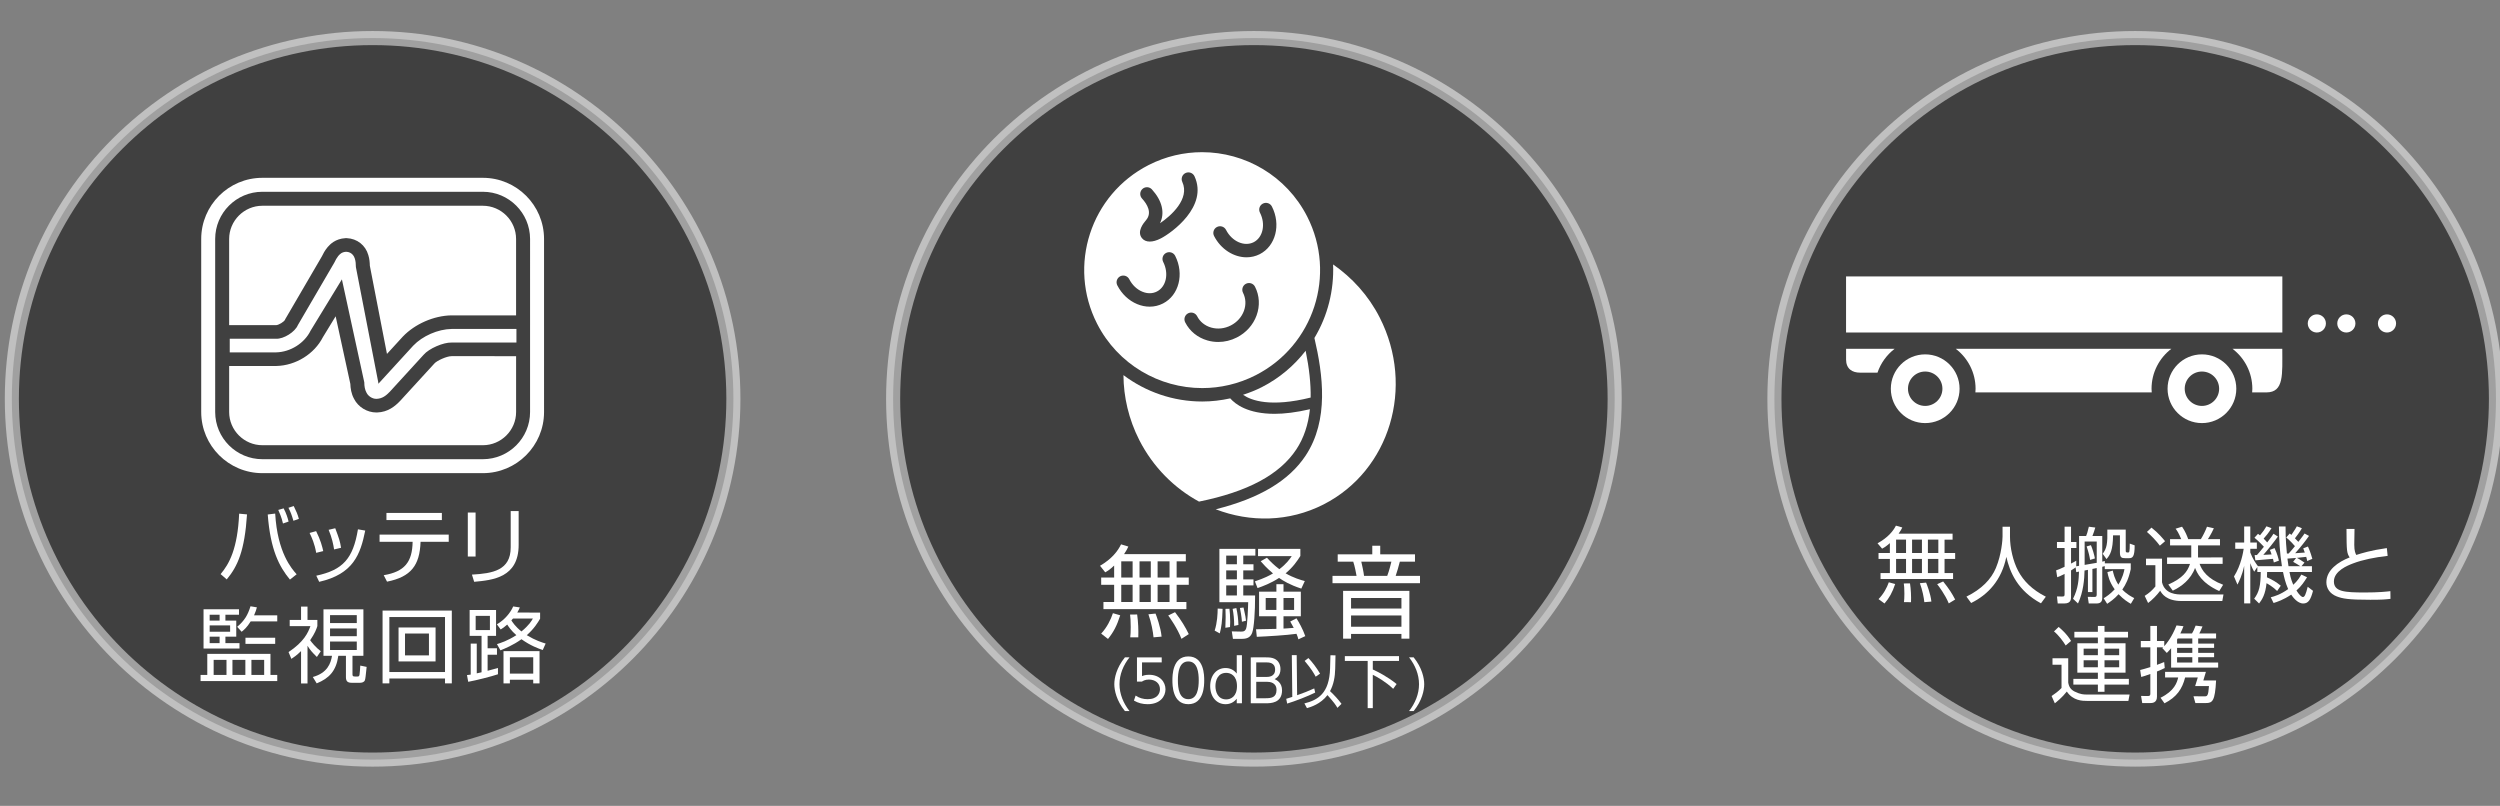 <?xml version="1.0" encoding="utf-8"?>
<!-- Generator: Adobe Illustrator 16.0.3, SVG Export Plug-In . SVG Version: 6.00 Build 0)  -->
<!DOCTYPE svg PUBLIC "-//W3C//DTD SVG 1.1//EN" "http://www.w3.org/Graphics/SVG/1.1/DTD/svg11.dtd">
<svg version="1.1" id="レイヤー_1" xmlns="http://www.w3.org/2000/svg" xmlns:xlink="http://www.w3.org/1999/xlink" x="0px"
	 y="0px" width="437.951px" height="141.173px" viewBox="0 0 437.951 141.173" enable-background="new 0 0 437.951 141.173"
	 xml:space="preserve">
<rect x="0" y="0" width="437.951" height="141.173" fill="#808080" stroke="none"/>
<circle opacity="0.5" stroke="#FFFFFF" stroke-width="2.468" stroke-miterlimit="10" enable-background="new    " cx="65.275" cy="69.868" r="63.2"/>
<g enable-background="new    ">
	<path fill="#FFFFFF" d="M38.646,100.574c1.51-1.785,2.975-4.44,3.25-10.591l1.378,0.13c-0.421,6.384-1.625,9.068-3.555,11.391
		L38.646,100.574z M48.208,89.968c0.393,6.863,2.902,9.678,3.758,10.637l-1.175,0.927c-1.872-2.262-3.425-5.208-3.889-11.404
		L48.208,89.968z M49.571,91.708c-0.232-1.088-0.682-2.06-0.827-2.379l0.944-0.274c0.494,0.929,0.71,1.711,0.871,2.307
		L49.571,91.708z M51.4,91.231c-0.333-1.132-0.45-1.437-0.871-2.277l0.928-0.305c0.479,0.987,0.667,1.407,0.9,2.248L51.4,91.231z"/>
	<path fill="#FFFFFF" d="M55.391,96.846c-0.275-1.596-0.783-2.714-1.16-3.483l1.146-0.318c0.783,1.566,1.073,2.713,1.248,3.495
		L55.391,96.846z M55.407,100.851c4.643-1.001,6.441-2.947,7.298-8.125l1.276,0.218c-0.842,4.162-2.075,7.617-8.067,8.98
		L55.407,100.851z M58.526,96.25c-0.13-0.856-0.377-2.073-0.958-3.438l1.161-0.275c0.682,1.844,0.826,2.235,1.016,3.424
		L58.526,96.25z"/>
	<path fill="#FFFFFF" d="M78.609,93.654v1.264h-4.933c-0.146,4.12-1.668,6.137-5.876,6.978l-0.58-1.132
		c3.67-0.609,5.006-2.321,5.064-5.847h-5.789v-1.264L78.609,93.654L78.609,93.654z M77.406,89.853V91.1h-9.708v-1.247H77.406z"/>
	<path fill="#FFFFFF" d="M83.313,97.498H81.95V89.78h1.364V97.498z M90.858,95.452c0,5.746-4.542,6.166-7.792,6.471l-0.393-1.262
		c3.628-0.203,6.791-0.74,6.791-4.76v-6.368h1.394V95.452z"/>
	<path fill="#FFFFFF" d="M47.38,118.235h1.19v1.073H35.135v-1.073h1.176v-3.686H47.38V118.235z M41.867,106.73v0.958h-2.38v1.028
		h1.9v2.816h-1.9v1.132h2.468v0.943h-6.298v-6.877L41.867,106.73L41.867,106.73z M38.472,107.688H36.73v1.028h1.741V107.688z
		 M40.314,109.559H36.73v1.103h3.583V109.559z M38.472,111.532H36.73v1.132h1.741V111.532z M39.677,115.594h-2.249v2.641h2.249
		V115.594z M42.984,115.594H40.72v2.641h2.264V115.594z M41.548,109.805c1.292-1.089,1.857-2.061,2.336-3.599l1.117,0.189
		c-0.102,0.393-0.217,0.783-0.494,1.394h4.063v1.073h-4.657c-0.639,1.045-1.219,1.524-1.582,1.813L41.548,109.805z M48.208,112.794
		H43v-1.074h5.208V112.794z M46.278,115.594h-2.234v2.641h2.234V115.594z"/>
	<path fill="#FFFFFF" d="M53.869,119.73h-1.131v-5.672c-0.784,0.769-1.276,1.087-1.697,1.363l-0.494-1.19
		c2.714-1.813,3.41-3.382,3.831-4.541H50.75v-1.089h1.988v-2.336h1.131v2.336h1.727v1.073c-0.16,0.508-0.393,1.204-1.262,2.479
		c0.247,0.364,0.972,1.248,1.857,1.931l-0.681,1.001c-0.899-0.885-1.162-1.204-1.64-1.958V119.73z M63.662,114.883h-1.915v3.148
		c0,0.305,0,0.479,0.393,0.479h0.522c0.145,0,0.275-0.044,0.319-0.318c0.059-0.349,0.116-1.263,0.13-1.596l1.117,0.231
		c-0.159,1.552-0.218,2.118-0.305,2.336c-0.145,0.362-0.538,0.449-0.899,0.449h-1.349c-0.712,0-1.075-0.189-1.075-0.986v-3.744
		h-1.334c-0.376,2.67-1.61,3.947-3.787,4.832l-0.682-1.116c2.567-0.712,3.148-2.394,3.365-3.715h-1.495v-8.139h6.994V114.883z
		 M62.502,107.76h-4.686v1.394h4.686V107.76z M62.502,110.096h-4.686v1.349h4.686V110.096z M62.502,112.387h-4.686v1.48h4.686
		V112.387z"/>
	<path fill="#FFFFFF" d="M68.208,119.714h-1.19v-12.753h12.13v12.753h-1.19v-0.855h-9.75V119.714z M68.208,117.727h9.75v-9.634
		h-9.75V117.727z M76.303,109.922v5.948h-6.485v-5.948H76.303z M70.95,110.981v3.831h4.193v-3.831H70.95z"/>
	<path fill="#FFFFFF" d="M87.231,118.118c-1.117,0.378-3.831,1.075-5.208,1.321l-0.218-1.175c0.348-0.044,0.436-0.059,0.654-0.088
		v-5.427h1.059v5.21c0.159-0.029,0.363-0.074,0.842-0.189v-6.383h-2.089v-4.527h4.629v4.527h-1.48v2.176h1.64v1.131h-1.64v2.815
		c0.61-0.159,1.06-0.275,1.814-0.494v1.103H87.231z M85.824,107.891h-2.496v2.481h2.496V107.891z M94.616,107.31v1.073
		c-0.392,0.667-1.045,1.756-2.336,2.888c1.538,0.928,2.641,1.262,3.308,1.465l-0.508,1.132c-0.769-0.261-2.118-0.74-3.729-1.887
		c-1.508,1.075-2.93,1.64-3.685,1.944l-0.608-1.089c0.651-0.203,1.827-0.565,3.394-1.566c-0.944-0.827-1.394-1.553-1.596-1.858
		c-0.478,0.436-0.797,0.639-1.146,0.857l-0.667-0.899c1.377-0.798,2.393-2.047,2.858-3.134l1.161,0.174
		c-0.16,0.362-0.232,0.552-0.45,0.899L94.616,107.31L94.616,107.31z M94.514,119.714h-1.103v-0.639h-4.09v0.639h-1.117v-5.644h6.312
		v5.644H94.514z M93.412,115.144h-4.09v2.859h4.091L93.412,115.144L93.412,115.144z M89.871,108.355
		c-0.188,0.203-0.231,0.247-0.291,0.319c0.204,0.319,0.697,1.103,1.77,1.943c1.365-1.117,1.799-1.901,2.002-2.265h-3.482V108.355z"
		/>
</g>
<g>
	<path opacity="0.5" stroke="#FFFFFF" stroke-width="2.468" stroke-miterlimit="10" enable-background="new    " d="
		M282.857,69.867c0,34.899-28.297,63.197-63.198,63.197c-34.905,0-63.2-28.298-63.2-63.197c0-34.904,28.295-63.2,63.2-63.2
		C254.561,6.667,282.857,34.964,282.857,69.867z"/>
	<g>
		<path fill="#FFFFFF" d="M221.042,67.823c-1.071,0.547-2.173,0.971-3.29,1.34c1.477,1.019,4.854,2.217,11.849,0.481
			c0.039-2.402-0.248-5.111-0.878-8.198C226.718,64.033,224.147,66.24,221.042,67.823z"/>
		<path fill="#FFFFFF" d="M227.086,78.735c1.318-1.994,2.092-4.317,2.388-7.047c-2.425,0.563-4.486,0.807-6.192,0.807
			c-4.705,0-6.877-1.688-7.77-2.708c-1.601,0.353-3.236,0.55-4.903,0.55c-5.105,0-9.896-1.691-13.802-4.623
			c0.027,3.813,0.906,7.703,2.774,11.377c2.436,4.775,6.153,8.434,10.463,10.78C218.541,86.154,224.15,83.165,227.086,78.735z"/>
		<path fill="#FFFFFF" d="M241.695,55.621c-1.983-3.893-4.851-6.993-8.163-9.298c0.182,4.533-0.949,9.025-3.273,12.885
			c1.5,6.394,2.582,14.383-1.539,20.607c-2.919,4.414-8.12,7.5-15.75,9.4c6.023,2.323,12.836,2.239,18.893-0.848
			C243.489,82.436,247.896,67.777,241.695,55.621z"/>
		<g enable-background="new    ">
			<path fill="#FFFFFF" d="M207.734,97.068v1.269h-1.61v2.839h2.124v1.271h-2.124v3.015h1.71v1.251h-14.532v-1.251h1.874v-3.015
				h-2.272v-1.271h2.272v-2.098c-0.797,0.741-1.128,0.935-1.56,1.183l-0.913-1.146c2.058-1.199,3.118-2.575,3.684-3.757l1.276,0.388
				c-0.166,0.371-0.348,0.74-0.746,1.322H207.734z M192.904,110.995c0.995-1.058,1.692-2.451,2.057-3.579l1.278,0.371
				c-0.581,1.834-1.179,2.961-2.14,4.144L192.904,110.995z M198.412,98.336h-1.991v2.839h1.991V98.336z M198.412,102.446h-1.991
				v3.015h1.991V102.446z M197.996,111.647c0.05-0.494,0.083-0.881,0.083-1.798c0-1.198-0.051-1.674-0.116-2.187l1.243-0.017
				c0.182,1.234,0.249,2.82,0.2,4.001H197.996z M201.598,98.336h-1.975v2.839h1.975V98.336z M201.598,102.446h-1.975v3.015h1.975
				V102.446z M202.077,111.647c-0.1-1.021-0.364-2.503-0.896-4.036l1.245-0.123c0.133,0.316,0.913,2.381,1.063,4.037
				L202.077,111.647z M204.882,98.336h-2.091v2.839h2.091V98.336z M204.882,102.446h-2.091v3.015h2.091V102.446z M206.971,111.912
				c-0.729-1.887-2.057-3.738-2.322-4.092l1.194-0.581c1.177,1.552,1.775,2.556,2.406,3.843L206.971,111.912z"/>
			<path fill="#FFFFFF" d="M212.784,110.466c0.465-1.429,0.514-2.909,0.531-3.861l0.862,0.053c-0.083,2.291-0.198,3.173-0.498,4.302
				L212.784,110.466z M219.917,96.151v1.183h-2.122v1.516h1.791v1.076h-1.791v1.569h1.791v1.058h-1.791v1.762h2.073
				c0.017,2.839-0.199,5.73-0.514,6.54c-0.232,0.6-0.664,1.06-1.759,1.06h-1.608l-0.2-1.306l1.643,0.035
				c0.548,0.017,0.697-0.176,0.847-0.476c0.266-0.565,0.365-4.037,0.382-4.672h-5.043V96.15L219.917,96.151L219.917,96.151z
				 M214.658,109.973c0.033-0.882,0.051-1.394,0.051-1.87c0-0.475-0.018-0.863-0.032-1.444l0.697-0.018
				c0.065,0.547,0.132,1.305,0.132,2.325c0,0.372-0.017,0.618-0.033,0.882L214.658,109.973z M216.682,97.331h-1.874v1.517h1.874
				V97.331z M216.682,99.923h-1.874v1.569h1.874V99.923z M216.682,102.55h-1.874v1.763h1.874V102.55z M216.201,109.638
				c0.017-1.111-0.116-2.222-0.266-2.979l0.647-0.142c0.216,0.952,0.349,2.012,0.364,2.963L216.201,109.638z M217.562,108.915
				c-0.033-0.811-0.299-2.168-0.349-2.416l0.631-0.07c0.331,1.394,0.398,1.939,0.432,2.31L217.562,108.915z M219.835,101.846
				c1.725-0.583,2.57-1.041,3.168-1.394c-1.128-0.952-1.791-1.711-2.156-2.134l1.096-0.618c0.564,0.618,1.194,1.27,2.173,2.011
				c1.227-0.918,1.841-1.798,2.173-2.292h-5.906v-1.271h7.415V97.4c-0.547,0.865-1.294,1.975-2.587,3.033
				c1.409,0.812,2.654,1.164,3.367,1.357l-0.614,1.322c-2.091-0.688-3.104-1.34-3.899-1.87c-1.425,0.935-2.87,1.465-3.766,1.781
				L219.835,101.846z M223.6,107.963h-3.035v-4.318h3.035v-1.306h1.244v1.306h3.037v4.318h-3.037v2.15
				c0.283-0.018,0.797-0.035,1.792-0.124c-0.133-0.264-0.249-0.458-0.614-1.109l1.096-0.565c0.396,0.634,1.096,1.852,1.542,3.121
				l-1.212,0.563c-0.083-0.334-0.149-0.546-0.33-0.969c-1.691,0.247-5.194,0.457-6.952,0.527l-0.133-1.32
				c0.065,0,3.219-0.07,3.566-0.07L223.6,107.963L223.6,107.963z M223.6,104.754h-1.874v2.098h1.874V104.754z M226.702,104.754
				h-1.858v2.098h1.858V104.754z"/>
		</g>
		<g enable-background="new    ">
			<path fill="#FFFFFF" d="M248.756,102.162h-15.329v-1.287h4.214c-0.083-0.458-0.299-1.656-0.581-2.485h-2.72v-1.287h6.057v-1.499
				h1.392v1.499h6.09v1.287h-2.655c-0.281,1.112-0.447,1.622-0.729,2.485h4.263L248.756,102.162L248.756,102.162z M246.898,111.877
				h-1.395v-0.828h-8.825v0.828h-1.393v-8.374h11.612V111.877L246.898,111.877z M245.504,104.754h-8.825v1.851h8.825V104.754z
				 M245.504,107.821h-8.825v1.975h8.825V107.821z M243.017,100.875c0.364-0.935,0.663-2.239,0.728-2.485h-5.275
				c0.083,0.317,0.432,1.904,0.481,2.485H243.017z"/>
		</g>
		<g enable-background="new    ">
			<path fill="#FFFFFF" d="M197.868,115.156c-1.072,1.347-1.755,2.979-1.755,4.704c0,1.725,0.685,3.355,1.755,4.702h-0.807
				c-1.479-1.824-1.856-3.642-1.856-4.702c0-1.062,0.368-2.877,1.856-4.704H197.868z"/>
			<path fill="#FFFFFF" d="M203.509,116.034h-3.448v2.409c0.266-0.103,0.581-0.234,1.245-0.234c1.876,0,2.865,1.254,2.865,2.55
				c0,1.245-0.938,2.602-3.121,2.602c-0.888,0-1.644-0.193-2.408-0.632l0.297-0.877c0.612,0.429,1.347,0.633,2.102,0.633
				c1.745,0,2.163-1.063,2.163-1.745c0-1.051-0.837-1.693-1.938-1.693c-0.685,0-1.062,0.255-1.215,0.357h-0.876v-4.244h4.335
				L203.509,116.034L203.509,116.034z"/>
			<path fill="#FFFFFF" d="M205.383,119.177c0-0.806,0-4.183,2.785-4.183c2.786,0,2.786,3.377,2.786,4.183
				c0,0.808,0,4.183-2.786,4.183C205.383,123.36,205.383,119.992,205.383,119.177z M209.995,119.177
				c0-1.336-0.204-3.306-1.827-3.306c-1.602,0-1.826,1.919-1.826,3.306c0,1.438,0.245,3.307,1.826,3.307
				C209.771,122.483,209.995,120.554,209.995,119.177z"/>
			<path fill="#FFFFFF" d="M216.654,122.401c-0.509,0.632-1.152,0.959-1.969,0.959c-1.53,0-2.684-1.245-2.684-3.163
				c0-1.928,1.153-3.172,2.684-3.172c0.816,0,1.46,0.326,1.969,0.97v-3.215h0.908v8.417h-0.908V122.401z M214.818,117.871
				c-1.459,0-1.896,1.295-1.896,2.325c0,1.029,0.438,2.326,1.896,2.326c0.755,0,1.877-0.47,1.877-2.326
				C216.695,118.33,215.573,117.871,214.818,117.871z"/>
			<path fill="#FFFFFF" d="M221.661,115.156c0.704,0,1.113,0.03,1.562,0.225c0.54,0.234,1.091,0.806,1.091,1.837
				c0,1.153-0.685,1.551-1.021,1.744c0.357,0.176,1.297,0.624,1.297,1.97c0,2.265-2.052,2.265-2.797,2.265h-2.683v-8.04H221.661z
				 M220.069,116.034v2.551h1.814c0.276,0,1.491,0,1.491-1.266c0-1.285-1.072-1.285-1.733-1.285H220.069z M220.069,119.443v2.875
				h1.642c0.961,0,1.909-0.111,1.909-1.459c0-1.306-1.185-1.418-1.612-1.418h-1.938V119.443z"/>
			<path fill="#FFFFFF" d="M230.393,121.329c-1.256,0.622-3.49,1.5-4.908,1.927l-0.164-0.837c0.429-0.122,0.703-0.213,1.063-0.335
				l-0.082-7.315h0.855l0.074,7.02c1.163-0.419,1.938-0.704,2.999-1.193L230.393,121.329z M228.505,123.227
				c2.345-0.591,4.375-1.724,4.499-6.153l0.062-2.284l0.887,0.011l-0.051,2.335c-0.029,1.449-0.275,2.775-0.907,3.938
				c0.724,0.684,1.418,1.42,2.011,2.225l-0.716,0.704c-0.326-0.552-0.592-0.939-1.745-2.234c-1.233,1.602-2.948,2.092-3.591,2.285
				L228.505,123.227z M230.483,118.544c-0.307-0.582-0.767-1.388-1.939-2.766l0.664-0.5c0.693,0.724,1.448,1.716,2.041,2.734
				L230.483,118.544z"/>
			<path fill="#FFFFFF" d="M245.079,114.943v0.837h-4.591v1.5c0.857,0.388,2.591,1.266,4.173,2.551l-0.604,0.836
				c-1.324-1.254-2.713-2.02-3.569-2.459v5.847h-0.897v-8.274h-4.001v-0.837H245.079z"/>
			<path fill="#FFFFFF" d="M247.646,115.156c1.479,1.826,1.848,3.643,1.848,4.704c0,1.061-0.369,2.877-1.848,4.702h-0.807
				c1.061-1.347,1.745-2.978,1.745-4.702c0-1.726-0.685-3.357-1.745-4.704H247.646z"/>
		</g>
		<path fill="#FFFFFF" d="M228.995,37.935c-3.652-7.157-10.901-11.276-18.423-11.276c-3.155,0-6.359,0.723-9.361,2.256
			c-10.168,5.188-14.204,17.63-9.025,27.788c3.651,7.16,10.904,11.281,18.425,11.281c3.153,0,6.356-0.723,9.364-2.255
			C230.141,60.544,234.178,48.105,228.995,37.935z M203.737,53.161c-0.731,0.374-1.523,0.562-2.336,0.562
			c-0.728,0-1.469-0.149-2.196-0.451c-1.47-0.611-2.707-1.781-3.476-3.287c-0.295-0.578-0.065-1.288,0.513-1.586
			c0.578-0.293,1.289-0.066,1.584,0.518c0.517,1.011,1.325,1.781,2.281,2.178c0.89,0.375,1.799,0.361,2.561-0.029
			c1.637-0.833,2.13-3.158,1.102-5.18c-0.295-0.579-0.063-1.288,0.517-1.582c0.584-0.293,1.287-0.064,1.583,0.515
			C207.482,47.994,206.527,51.737,203.737,53.161z M203.352,41.764c-0.721,0.373-1.379,0.555-1.936,0.555
			c-0.583,0-1.055-0.203-1.376-0.606c-0.938-1.181,0.318-2.667,0.729-3.151c1.092-1.289,0.214-2.773-0.716-3.792
			c-0.438-0.483-0.402-1.226,0.077-1.668c0.482-0.435,1.224-0.403,1.665,0.08c1.806,1.987,2.298,4.123,1.414,5.925
			c1.93-1.301,5.273-4.271,3.906-7.238c-0.273-0.59-0.014-1.293,0.576-1.563c0.589-0.273,1.288-0.015,1.563,0.576
			C211.694,36.177,205.222,40.813,203.352,41.764z M220.126,55.262c-0.604,1.661-1.83,3.028-3.451,3.852
			c-1.028,0.528-2.142,0.793-3.255,0.793c-0.636,0-1.271-0.087-1.888-0.262c-1.73-0.495-3.12-1.621-3.912-3.179
			c-0.295-0.58-0.065-1.284,0.516-1.582c0.586-0.292,1.289-0.063,1.584,0.519c0.488,0.962,1.365,1.668,2.456,1.98
			c1.126,0.322,2.344,0.19,3.43-0.366c1.088-0.555,1.909-1.467,2.31-2.566c0.39-1.066,0.333-2.187-0.161-3.156
			c-0.296-0.576-0.065-1.289,0.513-1.585c0.581-0.292,1.289-0.068,1.584,0.518C220.646,51.781,220.742,53.568,220.126,55.262z
			 M220.687,44.523c-0.736,0.376-1.523,0.552-2.318,0.552c-2.229,0-4.493-1.393-5.69-3.735c-0.295-0.576-0.065-1.285,0.513-1.578
			c0.579-0.294,1.288-0.07,1.584,0.51c1.034,2.026,3.205,2.985,4.842,2.157c1.635-0.836,2.13-3.163,1.098-5.181
			c-0.294-0.576-0.066-1.286,0.515-1.582c0.58-0.293,1.288-0.07,1.583,0.515C224.431,39.35,223.479,43.097,220.687,44.523z"/>
	</g>
</g>
<path opacity="0.5" stroke="#FFFFFF" stroke-width="2.468" stroke-miterlimit="10" enable-background="new    " d="M437.242,69.864
	c0,34.905-28.298,63.202-63.201,63.202c-34.901,0-63.197-28.297-63.197-63.202c0-34.906,28.299-63.196,63.197-63.196
	C408.944,6.667,437.242,34.959,437.242,69.864z"/>
<path fill="#FFFFFF" d="M84.589,31.15H45.962c-5.91,0-10.714,4.805-10.714,10.714v30.316c0,5.907,4.805,10.707,10.714,10.707h38.629
	c5.908,0,10.715-4.8,10.715-10.707V41.865C95.306,35.955,90.498,31.15,84.589,31.15z M92.858,72.176
	c0,4.561-3.709,8.266-8.269,8.266H45.962c-4.561,0-8.268-3.706-8.268-8.266V41.865c0-4.554,3.707-8.269,8.268-8.269h38.629
	c4.559,0,8.268,3.713,8.268,8.269L92.858,72.176L92.858,72.176z M84.589,36.045H45.962c-3.2,0-5.82,2.624-5.82,5.819V56.96h8.229
	c0.479-0.026,1.357-0.578,1.548-0.923l0.062-0.151l0.07-0.111l6.331-10.854c0.225-0.478,0.518-1.022,0.951-1.552l0.04-0.051
	l0.087-0.097c0.345-0.387,1.264-1.399,3.053-1.5l0.122-0.005l0.127,0.005c1.795,0.078,3.275,1.244,3.758,2.962
	c0.204,0.637,0.256,1.294,0.268,1.869l3,15.449l2.772-3.028c2.118-2.221,5.438-3.671,8.499-3.725h11.348V41.865
	C90.409,38.669,87.792,36.045,84.589,36.045z M76.096,63.679L70.1,70.227c-0.897,0.934-2.124,1.966-4.037,2.031h-0.145
	c-1.603,0-3.165-0.95-3.887-2.373c-0.512-0.918-0.634-1.901-0.657-2.625l-2.576-11.853l-2.234,3.661
	c-1.501,2.943-4.754,4.965-8.129,5.043h-8.292v8.065c0,3.201,2.619,5.816,5.82,5.816h38.629c3.201,0,5.818-2.615,5.818-5.816v-9.783
	H79.105C78.231,62.394,76.504,63.199,76.096,63.679z M64.225,68.828c-0.311-0.558-0.403-1.162-0.408-1.848l0,0l-3.923-18.039
	l-5.486,8.989c-1.076,2.199-3.529,3.741-6.032,3.799l0,0h-8.129v-2.386h8.129c1.328,0.054,3.308-1.19,3.803-2.391l0,0L58.57,46
	c0.213-0.454,0.42-0.824,0.683-1.155l0,0c0.264-0.291,0.585-0.699,1.398-0.74l0,0c1.016,0.04,1.403,0.827,1.51,1.202l0,0
	c0.14,0.451,0.179,0.915,0.184,1.481l0,0l3.92,20.191c-0.001,0.091,0.002,0.173,0.009,0.246l0,0
	c0.054-0.051,0.111-0.109,0.174-0.176l0,0l5.941-6.494c1.625-1.703,4.331-2.888,6.718-2.928l0,0h11.363v2.381H79.108
	c-1.445-0.048-3.962,1.051-4.892,2.135l0,0l-5.943,6.497c-0.645,0.668-1.303,1.191-2.296,1.23l0,0c-0.02,0-0.037,0-0.058,0l0,0
	C65.198,69.873,64.502,69.377,64.225,68.828L64.225,68.828z"/>
<g>
	<g>
		<rect x="323.393" y="48.425" fill="#FFFFFF" width="76.43" height="9.824"/>
	</g>
	<g>
		<g>
			<path fill="#FFFFFF" d="M342.607,61.1c2.107,1.609,3.475,4.148,3.475,7.001c0,0.211-0.018,0.43-0.033,0.641
				c0,0,27.356,0,30.892,0c-0.018-0.211-0.032-0.429-0.032-0.641c0-2.853,1.365-5.392,3.473-7.001H342.607z"/>
		</g>
		<g>
			<path fill="#FFFFFF" d="M323.393,62.945c0,1.69,1.088,2.336,2.457,2.336h3.049c0.572-1.678,1.629-3.125,3.008-4.183h-8.509v1.847
				H323.393z"/>
		</g>
		<g>
			<path fill="#FFFFFF" d="M399.812,61.1h-8.725c2.11,1.609,3.478,4.148,3.478,7.001c0,0.211-0.019,0.43-0.033,0.641
				c1.585,0,2.494,0,2.494,0C400.148,68.74,399.812,65.576,399.812,61.1z"/>
		</g>
	</g>
	<g>
		<path fill="#FFFFFF" d="M385.737,62.078c-3.324,0-6.021,2.695-6.021,6.022c0,3.32,2.696,6.018,6.021,6.018
			c3.32,0,6.02-2.697,6.02-6.018C391.757,64.774,389.055,62.078,385.737,62.078z M385.737,71.109c-1.666,0-3.018-1.35-3.018-3.009
			c0-1.668,1.353-3.014,3.018-3.014c1.663,0,3.012,1.346,3.012,3.014C388.748,69.76,387.398,71.109,385.737,71.109z M337.255,62.078
			c-3.322,0-6.019,2.695-6.019,6.022c0,3.32,2.696,6.018,6.019,6.018c3.324,0,6.024-2.697,6.024-6.018
			C343.279,64.774,340.579,62.078,337.255,62.078z M337.255,71.109c-1.662,0-3.015-1.35-3.015-3.009
			c0-1.668,1.353-3.014,3.015-3.014c1.667,0,3.019,1.346,3.019,3.014C340.27,69.76,338.92,71.109,337.255,71.109z"/>
	</g>
</g>
<g enable-background="new    ">
	<g>
		<path fill="#FFFFFF" d="M342.054,93.488v1.046h-1.407v2.336h1.857v1.045h-1.857v2.479h1.493v1.03h-12.708v-1.03h1.637v-2.479
			h-1.987v-1.045h1.987v-1.727c-0.695,0.608-0.985,0.77-1.362,0.973l-0.8-0.943c1.801-0.987,2.729-2.119,3.221-3.09l1.119,0.319
			c-0.146,0.305-0.305,0.609-0.653,1.088h9.461V93.488z M329.081,104.95c0.872-0.871,1.479-2.017,1.801-2.944l1.116,0.304
			c-0.508,1.509-1.029,2.438-1.871,3.409L329.081,104.95z M333.9,94.533h-1.742v2.336h1.742V94.533z M333.9,97.913h-1.742v2.479
			h1.742V97.913z M333.537,105.487c0.043-0.406,0.073-0.726,0.073-1.479c0-0.987-0.044-1.379-0.103-1.799l1.088-0.014
			c0.159,1.015,0.218,2.32,0.176,3.292H333.537z M336.686,94.533h-1.728v2.336h1.728V94.533z M336.686,97.913h-1.728v2.479h1.728
			V97.913z M337.105,105.487c-0.087-0.842-0.32-2.062-0.783-3.323l1.089-0.102c0.116,0.261,0.797,1.959,0.928,3.323L337.105,105.487
			z M339.559,94.533h-1.828v2.336h1.828V94.533z M339.559,97.913h-1.828v2.479h1.828V97.913z M341.387,105.704
			c-0.637-1.553-1.799-3.077-2.032-3.366l1.047-0.479c1.028,1.277,1.552,2.104,2.104,3.163L341.387,105.704z"/>
		<path fill="#FFFFFF" d="M352.111,92.27v1.756c0,1.915,0.522,4.251,1.421,5.962c0.929,1.771,2.453,3.323,4.858,4.541l-0.854,1.161
			c-4.106-2.22-5.456-5.456-6.064-8.14c-0.827,4.063-3.177,6.615-6.166,8.083l-0.825-1.118c2.654-1.306,4.321-3.017,5.163-5.021
			c1.001-2.393,1.163-5.019,1.163-5.483V92.27H352.111L352.111,92.27z"/>
		<path fill="#FFFFFF" d="M364.215,93.894h1.233c0.131-0.318,0.247-0.622,0.479-1.624l1.13,0.145
			c-0.116,0.449-0.362,1.118-0.507,1.479h1.726v4.498c0.145-0.027,0.218-0.044,0.449-0.115v0.405h4.542v1.017
			c-0.377,1.726-0.856,2.67-1.479,3.583c0.84,0.871,1.595,1.233,2.088,1.495l-0.594,1.001c-0.537-0.319-1.205-0.71-2.148-1.682
			c-0.783,0.87-1.51,1.349-2.002,1.682l-0.61-0.972c0.479-0.305,1.147-0.727,1.93-1.567c-0.973-1.351-1.161-2.423-1.276-3.019
			l0.943-0.261c0.102,0.464,0.29,1.394,0.973,2.452c0.783-1.22,0.986-2.263,1.072-2.713h-3.452v-0.522l-0.436,0.115v5.413
			c0,0.479-0.116,1.015-1.001,1.015h-1.364l-0.175-1.161l1.102,0.015c0.232,0,0.465,0,0.465-0.376V99.51
			c-0.273,0.058-0.465,0.101-0.754,0.159v4.047h-0.783v-3.889l-0.596,0.116c-0.027,1.495-0.203,3.786-1.146,5.774l-0.87-0.826
			c0.929-1.814,1.001-3.424,1.046-4.76c-0.146,0.029-0.204,0.044-0.479,0.102l-0.116-0.842c-0.131,0.102-0.306,0.232-0.799,0.537
			v4.57c0,0.479,0,1.219-1.189,1.219h-1.145l-0.131-1.232l0.898,0.014c0.32,0,0.436-0.044,0.436-0.377v-3.584
			c-0.682,0.364-0.973,0.466-1.29,0.58l-0.189-1.204c0.335-0.117,0.755-0.261,1.479-0.624v-3.294h-1.334v-1.044h1.334v-2.685h1.131
			v2.685h0.943v1.044h-0.943v2.729c0.467-0.232,0.653-0.348,0.915-0.507v0.987c0.13-0.029,0.29-0.059,0.493-0.088v-5.224H364.215z
			 M365.187,98.958c0.944-0.146,1.06-0.175,2.119-0.364v-3.727h-2.119V98.958z M366.145,98.087
			c-0.102-0.652-0.231-1.233-0.609-2.365l0.754-0.219c0.262,0.595,0.596,1.727,0.697,2.322L366.145,98.087z M372.384,92.778v3.713
			c0,0.291,0.117,0.291,0.435,0.291c0.176,0,0.275,0,0.275-1.553l0.856,0.304c0,2.002-0.348,2.249-0.987,2.249h-0.682
			c-0.578,0-0.913-0.088-0.913-1.001v-3.003h-1.204c-0.029,2.567-0.479,3.409-1.146,4.162l-0.668-0.927
			c0.711-0.942,0.87-1.77,0.813-4.236L372.384,92.778L372.384,92.778z"/>
		<path fill="#FFFFFF" d="M378.742,97.87v4.136c0.508,2.133,2.697,2.133,3.423,2.133h7.343l-0.203,1.146h-7.14
			c-2.669,0-3.452-1.292-3.742-1.8c-0.581,0.784-1.395,1.61-2.119,2.148l-0.595-1.248c0.827-0.537,1.189-0.857,1.871-1.64v-3.729
			h-1.64V97.87H378.742z M378.364,95.591c-0.681-0.899-1.421-1.683-2.264-2.408l0.798-0.755c1.248,0.972,2.031,1.959,2.379,2.378
			L378.364,95.591z M389.362,97.652v1.132h-4.034c0.393,1.103,1.306,2.597,4.121,3.656l-0.683,1.104
			c-3.177-1.451-3.888-3.207-4.236-4.063c-0.726,2.018-2.394,3.293-3.902,3.99l-0.784-1.073c2.481-1.089,3.365-2.249,3.803-3.614
			h-4.019v-1.132h4.237v-2.104h-3.715v-1.103h1.959c-0.493-1.174-0.77-1.538-0.986-1.828l1.131-0.348
			c0.566,0.813,0.899,1.669,1.073,2.176h2.221c0.39-0.623,0.812-1.48,1.072-2.176l1.204,0.275c-0.059,0.145-0.566,1.204-1.044,1.9
			h2.118v1.103h-3.846v2.104H389.362z"/>
		<path fill="#FFFFFF" d="M401.116,93.458c0.175,0.145,0.219,0.189,0.291,0.247c0.622-0.899,0.798-1.219,0.958-1.51l0.884,0.35
			c-0.421,0.724-1.001,1.479-1.22,1.755c0.16,0.159,0.436,0.437,0.595,0.624c0.827-1.073,0.899-1.175,1.089-1.466l0.783,0.422
			c-0.711,1.001-1.334,1.799-2.423,3.033c1.146-0.073,1.22-0.073,1.683-0.117c-0.102-0.318-0.174-0.493-0.274-0.74l0.826-0.318
			c0.436,0.929,0.696,1.915,0.77,2.162l-0.899,0.377c-0.073-0.377-0.117-0.523-0.176-0.726c-0.319,0.043-1.509,0.16-1.623,0.176
			c0.086,0.043,0.855,0.479,1.32,0.826l-0.523,0.638h1.828v1.017h-3.932c0.232,1.292,0.537,1.914,0.669,2.234
			c0.812-0.756,1.059-1.233,1.406-1.785l1.002,0.464c-0.465,0.769-0.986,1.553-1.856,2.322c0.492,0.798,0.913,1.146,1.129,1.146
			c0.291,0,0.494-0.392,0.842-1.799l0.93,0.712c-0.392,1.495-0.784,2.219-1.714,2.219c-1.029,0-1.87-1.189-2.104-1.552
			c-1.394,0.929-2.479,1.277-3.091,1.467l-0.492-1.001c0.594-0.16,1.654-0.436,3.047-1.437c-0.479-1.103-0.696-2.018-0.899-2.989
			h-2.787c0,0.333-0.015,0.393-0.028,0.928c1.03,0.449,1.682,0.871,2.423,1.466l-0.638,0.928c-0.784-0.783-1.698-1.276-1.857-1.363
			c-0.203,1.959-0.756,2.83-1.307,3.554l-0.856-0.842c0.886-1.204,1.119-2.264,1.147-4.671h-0.596v-0.871l-0.552,0.813
			c-0.203-0.363-0.435-0.783-0.68-1.495v7.052h-1.075v-6.587c-0.348,1.684-0.928,2.8-1.175,3.293l-0.609-1.421
			c1.264-2.002,1.626-4.353,1.698-4.847h-1.479v-1.103h1.566v-2.814h1.073v2.814h1.147v1.103h-1.147v0.653
			c0.465,1.175,0.929,1.843,1.334,2.379l-0.015,0.014h4.222c-0.376-2.365-0.507-4.569-0.522-6.963h1.16
			c-0.014,2.232,0.176,4.207,0.232,4.744h0.305c0.362-0.377,0.886-1.03,1.103-1.292c-0.174-0.217-0.74-0.871-1.521-1.524
			L401.116,93.458z M398.461,96.013c0.493,1.06,0.669,1.813,0.755,2.205l-0.886,0.319c-0.057-0.291-0.086-0.421-0.145-0.64
			c-0.508,0.059-2.959,0.247-3.09,0.262l-0.129-0.914c0.245,0,0.318,0,0.404-0.015c0.189-0.203,0.524-0.58,1.221-1.45
			c-0.188-0.203-0.843-0.913-1.654-1.582l0.623-0.682c0.175,0.131,0.218,0.16,0.348,0.262c0.58-0.683,0.783-1.001,1.132-1.582
			l0.886,0.334c-0.552,0.871-0.944,1.35-1.38,1.827c0.232,0.232,0.451,0.45,0.625,0.668c0.724-0.914,0.884-1.19,1.103-1.524
			l0.769,0.494c-0.724,1.016-1.972,2.568-2.554,3.207c0.509-0.015,0.871-0.028,1.451-0.073c-0.13-0.42-0.203-0.58-0.305-0.798
			L398.461,96.013z M402.234,97.74c-0.537,0.043-0.986,0.073-1.522,0.116c0.044,0.363,0.13,0.943,0.188,1.334h2.073
			c-0.174-0.115-0.769-0.508-1.262-0.769L402.234,97.74z"/>
		<path fill="#FFFFFF" d="M412.466,92.66c-0.029,1.017-0.043,1.742-0.043,2.772c0,1.131,0.218,1.521,0.349,1.784
			c0.928-0.291,2.494-0.798,5.353-1.204l0.146,1.364c-2.293,0.261-4.382,0.682-6.05,1.319c-0.959,0.363-3.366,1.321-3.366,3.165
			c0,1.798,1.887,1.931,5.441,1.931c2.365,0,3.728-0.146,4.454-0.232l0.015,1.349c-0.898,0.102-1.45,0.16-3.54,0.16
			c-3.903,0-4.875-0.203-5.89-0.596c-1.177-0.45-1.801-1.407-1.801-2.466c0-2.146,2.061-3.569,4.078-4.354
			c-0.493-0.782-0.537-1.015-0.552-4.99h1.406V92.66z"/>
		<path fill="#FFFFFF" d="M362.313,115.314v4.25c0.116,0.74,0.451,1.247,1.119,1.582c1.06,0.521,1.623,0.521,2.117,0.521h7.517
			l-0.217,1.118h-7.255c-0.726,0-2.438,0-3.526-1.64c-0.813,1.045-1.841,1.856-2.104,2.06l-0.566-1.275
			c0.376-0.247,1.262-0.871,1.741-1.408v-4.076h-1.581v-1.132H362.313z M361.865,113.077c-0.408-0.682-1.176-1.741-2.047-2.467
			l0.813-0.782c0.319,0.274,1.392,1.146,2.176,2.451L361.865,113.077z M372.788,111.686h-4.119v1.001h3.685v5.15h-3.685v1.089h4.265
			v1.001h-4.265v1.264h-1.162v-1.264h-4.294v-1.001h4.294v-1.089h-3.598v-5.15h3.598v-1.001h-4.119v-1.001h4.119v-1.03h1.162v1.03
			h4.119V111.686z M367.507,113.629h-2.495v1.146h2.495V113.629z M367.507,115.661h-2.495v1.233h2.495V115.661z M371.237,113.629
			h-2.567v1.146h2.567V113.629z M371.237,115.661h-2.567v1.233h2.567V115.661z"/>
		<path fill="#FFFFFF" d="M382.499,109.698c-0.145,0.393-0.274,0.727-0.551,1.277h2.046c0.231-0.392,0.333-0.596,0.638-1.379
			l1.206,0.146c-0.189,0.523-0.496,1.089-0.568,1.233h2.946v0.87h-3.134v0.899h2.785v0.754h-2.785v0.871h2.785v0.755h-2.785v0.943
			h3.496v0.886h-8.241v-3.395c-0.29,0.349-0.508,0.579-0.754,0.826l-0.784-0.843c0.043-0.044,0.088-0.086,0.145-0.145h-1.087v3.075
			c0.522-0.202,0.756-0.289,1.263-0.492l0.101,1.044c-0.349,0.175-0.637,0.32-1.363,0.609v4.426c0,1.089-0.872,1.103-1.161,1.103
			h-1.422l-0.203-1.247l1.176,0.015c0.334,0,0.449-0.087,0.449-0.393v-3.468c-0.87,0.32-1.132,0.393-1.596,0.523l-0.189-1.22
			c0.479-0.129,0.871-0.217,1.785-0.508v-3.468h-1.669v-1.104h1.669v-2.641h1.161v2.641h1.276v0.899
			c0.334-0.349,1.307-1.495,2.146-3.628L382.499,109.698z M385.981,119.201h2.234c-0.189,3.613-0.624,3.961-1.799,3.961h-1.829
			l-0.332-1.19l1.914,0.016c0.479,0,0.683-0.016,0.799-1.799h-2.423l0.466-1.509h-2.221c-0.508,2.017-1.479,3.438-3.612,4.527
			l-0.696-0.973c2.438-1.204,2.888-2.655,3.091-3.555h-2.293v-0.986h7.153L385.981,119.201z M381.381,112.033v0.711h2.67v-0.899
			h-2.567L381.381,112.033z M384.051,113.498h-2.67v0.871h2.67V113.498z M384.051,115.124h-2.67v0.943h2.67V115.124z"/>
	</g>
</g>
<circle fill="#FFFFFF" cx="405.864" cy="56.661" r="1.59"/>
<circle fill="#FFFFFF" cx="411.034" cy="56.661" r="1.59"/>
<circle fill="#FFFFFF" cx="418.155" cy="56.661" r="1.59"/>
</svg>
